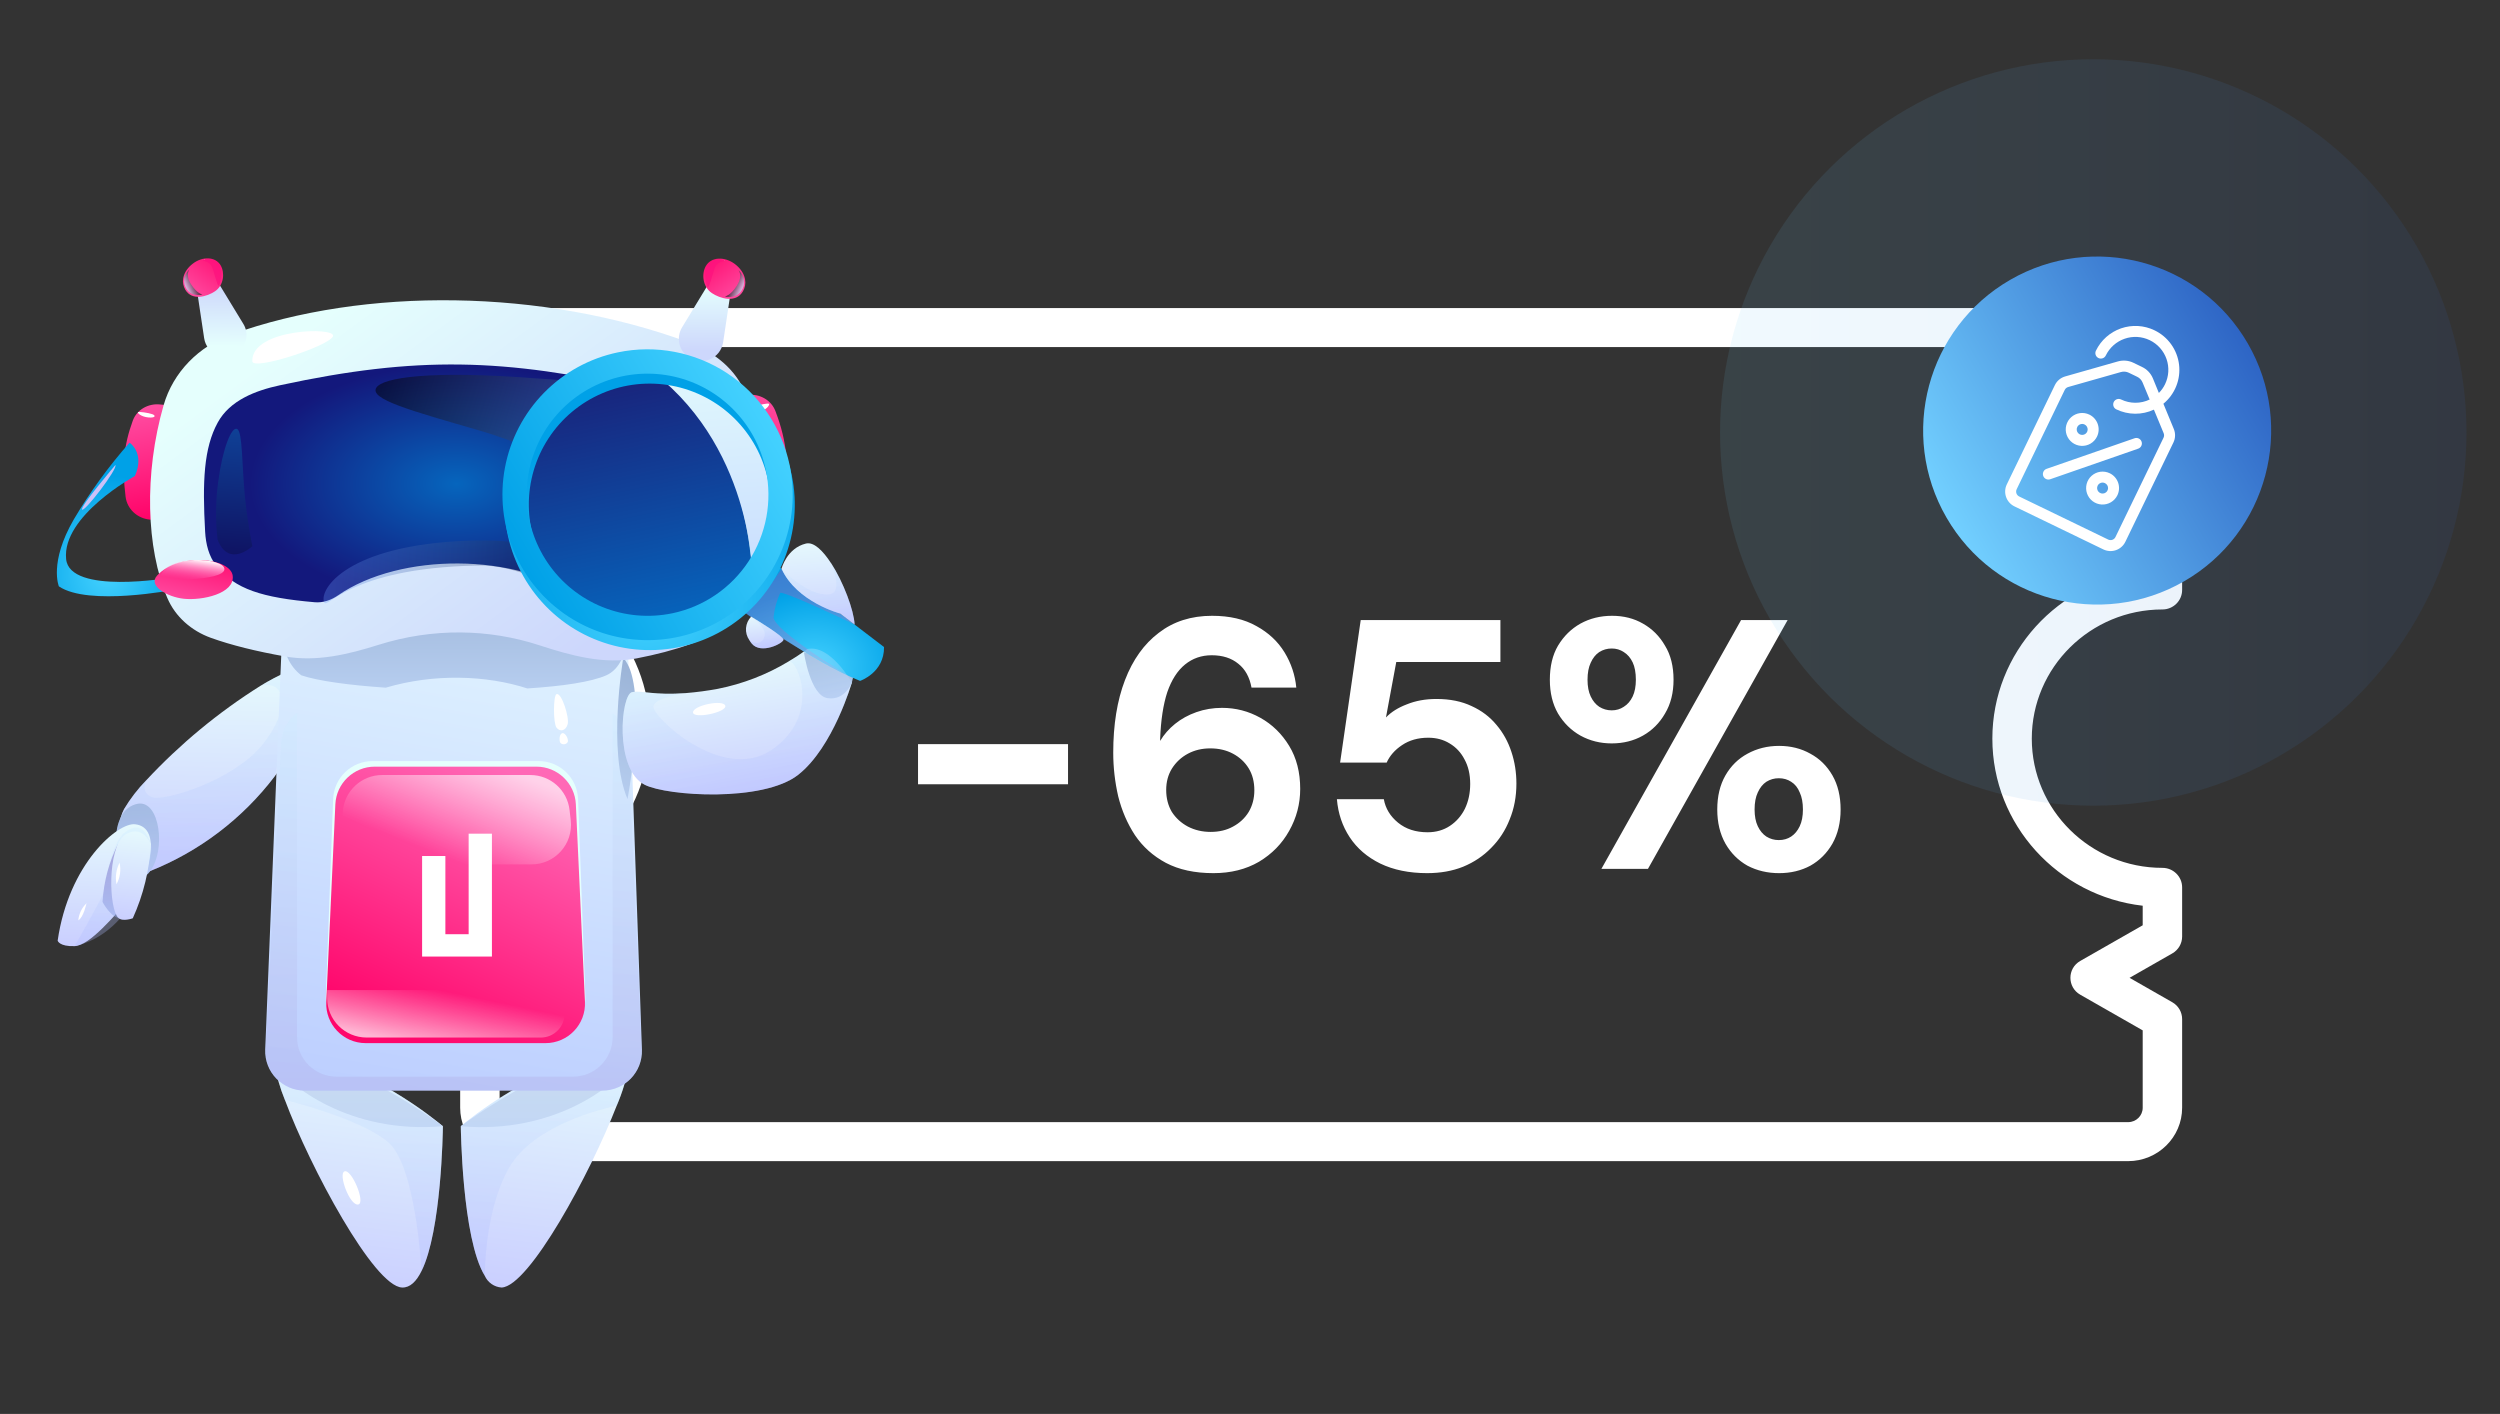 <svg width="633" height="358" viewBox="0 0 633 358" fill="none" xmlns="http://www.w3.org/2000/svg">
<rect x="0" y="0" width="633" height="358" fill="#333333" stroke="none"/>
<mask id="mask0_3546_19261" style="mask-type:alpha" maskUnits="userSpaceOnUse" x="0" y="0" width="633" height="358">
<rect width="633" height="358" fill="#D9D9D9"/>
</mask>
<g mask="url(#mask0_3546_19261)">
<path d="M538.845 78H130.186C122.646 78 116.516 84.066 116.516 91.52V113.964C116.516 115.729 117.465 117.359 119.012 118.239L129.835 124.418L119.012 130.596C117.465 131.477 116.516 133.107 116.516 134.871V147.324C116.516 150.05 118.752 152.262 121.508 152.262C139.748 152.262 154.589 166.936 154.589 184.973C154.589 203.013 139.748 217.687 121.508 217.687C118.752 217.687 116.516 219.899 116.516 222.625V237.132C116.516 238.897 117.465 240.526 119.012 241.407L129.835 247.585L119.012 253.764C117.465 254.645 116.516 256.274 116.516 258.039V280.483C116.516 287.937 122.646 294 130.186 294H538.845C546.386 294 552.516 287.937 552.516 280.483V258.039C552.516 256.274 551.567 254.645 550.019 253.764L539.203 247.585L550.019 241.407C551.567 240.526 552.516 238.897 552.516 237.132V224.679C552.516 221.953 550.279 219.741 547.523 219.741C529.283 219.741 514.449 205.067 514.449 187.027C514.449 168.99 529.283 154.316 547.523 154.316C550.279 154.316 552.516 152.104 552.516 149.379V134.871C552.516 133.107 551.567 131.477 550.019 130.596L539.203 124.418L550.019 118.239C551.567 117.359 552.516 115.729 552.516 113.964V91.52C552.516 84.066 546.386 78 538.845 78ZM542.531 111.113L526.722 120.142C523.399 122.034 523.396 126.8 526.722 128.693L542.531 137.723V144.724C521.131 147.18 504.464 165.213 504.464 187.027C504.464 208.841 521.131 226.878 542.531 229.33V234.281L526.722 243.31C523.399 245.202 523.396 249.967 526.722 251.861C527.388 252.241 543.564 261.48 542.531 260.89V280.483C542.531 282.492 540.88 284.125 538.845 284.125H130.186C128.151 284.125 126.5 282.492 126.5 280.483V260.89L142.316 251.861C145.638 249.969 145.642 245.204 142.316 243.31L126.5 234.281V227.279C147.906 224.823 164.574 206.787 164.574 184.973C164.574 163.159 147.906 145.126 126.5 142.67V137.723L142.316 128.693C145.638 126.802 145.642 122.036 142.316 120.142L126.5 111.113V91.52C126.5 89.511 128.151 87.875 130.186 87.875H538.845C540.88 87.875 542.531 89.511 542.531 91.52V111.113Z" fill="white"/>
<path d="M73.473 182.023C73.374 185.61 72.951 189.181 72.21 192.691C71.378 194.061 70.471 195.382 69.491 196.649C61.355 207.316 50.485 215.572 38.037 220.541C37.639 220.717 37.238 220.863 36.828 221.019C34.138 222.017 28.495 214.119 30.599 206.899C30.796 206.194 31.069 205.511 31.411 204.864C32.988 202.232 34.864 199.792 37.001 197.592C45.573 188.386 55.305 180.337 65.951 173.649L65.962 173.648C68.181 172.29 70.484 171.076 72.858 170.012C73.412 173.99 73.617 178.009 73.473 182.023Z" fill="url(#paint0_linear_3546_19261)"/>
<path d="M38.038 220.541C37.768 220.914 37.457 221.256 37.11 221.559C33.24 224.903 27.113 223.571 29.509 210.623C29.656 209.328 30.025 208.068 30.599 206.899C30.989 206.021 31.588 205.252 32.343 204.66C33.097 204.068 33.986 203.67 34.93 203.501C40.494 202.591 42.041 215.243 38.038 220.541Z" fill="url(#paint1_linear_3546_19261)"/>
<path style="mix-blend-mode:multiply" opacity="0.3" d="M73.473 182.022L69.491 196.648C61.354 207.314 50.484 215.571 38.037 220.539C37.767 220.913 37.456 221.254 37.109 221.557C33.239 224.901 27.112 223.569 29.508 210.622C29.655 209.327 30.024 208.067 30.598 206.897C30.796 206.192 31.069 205.51 31.411 204.863C32.988 202.231 34.864 199.791 37 197.591C36.818 197.984 35.571 201.001 38.745 201.892C42.145 202.84 59.328 197.403 66.42 188.596C73.502 179.801 72.705 172.124 65.962 173.647C68.181 172.289 70.484 171.074 72.858 170.01C73.411 173.989 73.617 178.008 73.473 182.022Z" fill="url(#paint2_linear_3546_19261)"/>
<path d="M34.197 208.703C29.817 208.23 17.392 218.698 14.599 238.181C14.599 238.181 14.999 239.7 18.9 239.559C22.8 239.418 28.95 231.796 33.167 227.269C37.384 222.742 41.497 209.492 34.197 208.703Z" fill="url(#paint3_linear_3546_19261)"/>
<path style="mix-blend-mode:multiply" opacity="0.3" d="M18.902 239.56C18.902 239.56 24.964 228.915 26.144 226.296C26.144 226.296 27.816 213.505 31.689 210.697C35.474 207.953 37.109 210.601 38.189 213.677C39.269 216.753 34.034 236.214 18.902 239.56Z" fill="url(#paint4_linear_3546_19261)"/>
<path style="mix-blend-mode:multiply" opacity="0.5" d="M25.96 228.367C25.96 228.367 27.859 231.984 29.97 232.424C29.97 232.424 27.345 220.313 29.929 213.613C27.616 218.208 26.265 223.229 25.96 228.367Z" fill="url(#paint5_linear_3546_19261)"/>
<path d="M31.5 211.485C31.5 211.485 35.485 208.24 38.186 213.675C37.867 220.187 36.317 226.579 33.62 232.511C33.62 232.511 31.059 233.447 29.971 232.424C27.552 230.151 27.121 215.038 31.5 211.485Z" fill="url(#paint6_linear_3546_19261)"/>
<path d="M30.278 218.429C29.413 220.111 29.139 222.036 29.5 223.894C30.409 222.226 30.686 220.285 30.278 218.429Z" fill="white"/>
<path d="M19.82 233.023C19.98 231.379 20.719 229.847 21.904 228.701C21.904 228.701 21.165 232.292 19.82 233.023Z" fill="white"/>
<path d="M159.312 269.329C158.682 272.989 157.619 276.561 156.144 279.969C149.432 297.238 133.957 325.706 127.015 326.002C126.095 325.945 125.21 325.635 124.454 325.107C123.699 324.579 123.103 323.853 122.731 323.009C116.955 313.602 116.676 285.166 116.676 285.166C116.676 285.166 116.725 285.133 116.823 285.051C118.596 283.555 135.811 269.362 153.551 267.273C153.699 267.257 153.863 267.24 154.044 267.207C155.526 267.043 157.017 266.978 158.507 267.01C159.213 267.026 159.459 267.865 159.312 269.329Z" fill="url(#paint7_linear_3546_19261)"/>
<path d="M159.312 269.327C156.029 274.672 140.308 287.236 116.676 285.164C116.676 285.164 116.725 285.131 116.823 285.049C118.744 283.618 137.912 269.606 153.551 267.271C153.699 267.255 153.863 267.238 154.044 267.205C155.799 266.953 157.576 266.887 159.344 267.008C160.198 267.074 160.165 267.962 159.312 269.327Z" fill="url(#paint8_linear_3546_19261)"/>
<path style="mix-blend-mode:multiply" opacity="0.3" d="M159.312 269.327C158.682 272.987 157.619 276.559 156.144 279.967C152.813 280.675 135.187 284.77 128.951 295.591C123.733 304.62 122.846 317.283 122.731 323.007C116.955 313.599 116.676 285.164 116.676 285.164C116.676 285.164 116.725 285.131 116.823 285.049C118.596 283.553 135.811 269.36 153.551 267.271C153.699 267.255 153.863 267.238 154.044 267.205C155.799 266.953 157.576 266.887 159.344 267.008C160.198 267.074 160.165 267.962 159.312 269.327Z" fill="url(#paint9_linear_3546_19261)"/>
<path d="M112.142 285.165V285.214C112.126 286.513 111.765 311.659 106.743 321.806C105.447 324.454 103.822 326.082 101.803 326C94.681 325.704 78.516 295.591 72.132 278.504C70.92 275.559 70.045 272.486 69.523 269.343C69.375 267.863 69.605 267.025 70.327 267.008C71.812 266.975 73.298 267.041 74.775 267.206C74.972 267.238 75.168 267.255 75.365 267.288C93.073 269.426 110.239 283.553 111.995 285.049C112.093 285.132 112.142 285.165 112.142 285.165Z" fill="url(#paint10_linear_3546_19261)"/>
<path d="M112.142 285.164C88.559 287.22 72.871 274.721 69.523 269.343C68.653 267.978 68.62 267.073 69.474 267.008C71.242 266.887 73.019 266.953 74.774 267.205C74.971 267.238 75.168 267.254 75.365 267.287C90.988 269.655 110.074 283.635 111.994 285.049C112.093 285.131 112.142 285.164 112.142 285.164Z" fill="url(#paint11_linear_3546_19261)"/>
<path style="mix-blend-mode:multiply" opacity="0.3" d="M112.142 285.164V285.213C112.126 286.513 111.765 311.659 106.743 321.806C106.743 321.806 105.348 295.229 98.291 289.21C91.251 283.174 72.132 278.503 72.132 278.503C70.92 275.558 70.045 272.485 69.523 269.343C68.653 267.978 68.62 267.073 69.474 267.008C71.242 266.887 73.019 266.953 74.774 267.205C74.971 267.238 75.168 267.254 75.365 267.287C93.073 269.425 110.238 283.552 111.994 285.049C112.093 285.131 112.142 285.164 112.142 285.164Z" fill="url(#paint12_linear_3546_19261)"/>
<path d="M87.189 296.604C85.646 297.323 88.5 305.157 90.629 304.993C92.758 304.829 88.991 295.765 87.189 296.604Z" fill="white"/>
<path d="M71.286 164.107C71.504 158.747 75.913 154.514 81.278 154.514H148.996C154.384 154.514 158.803 158.781 158.99 164.165L162.535 265.792C162.733 271.448 158.201 276.14 152.542 276.14H77.142C71.459 276.14 66.919 271.411 67.15 265.734L71.286 164.107Z" fill="url(#paint13_linear_3546_19261)"/>
<g opacity="0.3">
<path fill-rule="evenodd" clip-rule="evenodd" d="M75.211 180.537C72.898 182.261 71.351 184.963 71.195 188.053L67.259 265.637C66.969 271.351 71.525 276.143 77.246 276.143H152.452C158.145 276.143 162.69 271.397 162.442 265.709L159.069 188.125C158.935 185.037 157.411 182.327 155.116 180.587V262.602C155.116 268.125 150.639 272.602 145.116 272.602H85.211C79.688 272.602 75.211 268.125 75.211 262.602V180.537Z" fill="url(#paint14_linear_3546_19261)" style="mix-blend-mode:multiply"/>
</g>
<path d="M84.351 202.333C84.549 196.957 88.965 192.701 94.344 192.701H136.376C141.755 192.701 146.171 196.957 146.369 202.333L148.213 252.339C148.422 258.002 143.887 262.707 138.22 262.707H92.501C86.833 262.707 82.299 258.002 82.507 252.339L84.351 202.333Z" fill="#E5FFFD"/>
<path d="M84.912 203.655C85.158 198.317 89.558 194.115 94.901 194.115H135.819C141.163 194.115 145.562 198.317 145.808 203.655L148.113 253.661C148.376 259.358 143.827 264.121 138.124 264.121H92.597C86.893 264.121 82.344 259.358 82.607 253.661L84.912 203.655Z" fill="url(#paint15_linear_3546_19261)"/>
<g style="mix-blend-mode:screen" opacity="0.7">
<path d="M86.804 205.392C87.243 200.215 91.573 196.236 96.769 196.236H134.277C139.365 196.236 143.642 200.057 144.214 205.113L144.511 207.741C145.181 213.671 140.542 218.865 134.574 218.865H96.546C90.69 218.865 86.087 213.855 86.582 208.02L86.804 205.392Z" fill="url(#paint16_linear_3546_19261)"/>
</g>
<g style="mix-blend-mode:screen" opacity="0.7">
<path d="M142.941 256.696C142.941 260.016 140.25 262.707 136.931 262.707L92.835 262.707C87.312 262.707 82.835 258.23 82.835 252.707L82.835 250.686L136.931 250.686C140.25 250.686 142.941 253.377 142.941 256.696Z" fill="url(#paint17_linear_3546_19261)"/>
</g>
<path d="M140.923 175.75C140.07 176.04 140.029 183.117 140.923 184.257C141.817 185.397 143.252 185.047 143.731 183.38C144.209 181.714 142.215 175.311 140.923 175.75Z" fill="white"/>
<path d="M142.377 185.639C141.616 185.806 141.528 187.494 141.879 188.084C142.002 188.22 142.161 188.324 142.339 188.387C142.518 188.45 142.711 188.47 142.901 188.445C143.09 188.419 143.269 188.35 143.421 188.242C143.573 188.135 143.693 187.993 143.769 187.831C143.984 187.115 143.144 185.47 142.377 185.639Z" fill="white"/>
<path d="M76.282 149.096C97.078 143.085 129.56 143.084 153.526 149.323C160.656 154.994 160.062 168.074 153.526 170.986C149.736 172.674 142.346 173.755 133.522 174.315C123.153 170.946 109.817 170.515 97.672 174.123C88.37 173.486 80.445 172.409 76.282 170.986C70.34 166.449 69.944 156.581 76.282 149.096Z" fill="url(#paint18_linear_3546_19261)"/>
<path d="M159.655 169.908C159.25 168.684 158.631 167.541 157.826 166.535C157.826 166.535 153.706 190.061 158.886 202.332C158.886 202.332 163.101 180.28 159.655 169.908Z" fill="url(#paint19_linear_3546_19261)"/>
<path d="M178.909 108.095C178.518 104.249 181.319 100.814 185.165 100.423L189.415 99.991C192.387 99.689 195.268 101.293 196.335 104.082C199.345 111.947 199.892 118.406 198.625 128.006C198.214 131.119 195.654 133.474 192.53 133.792L188.597 134.191C184.751 134.582 181.316 131.781 180.925 127.935L178.909 108.095Z" fill="url(#paint20_linear_3546_19261)"/>
<path d="M191.034 103.043C190.137 103.529 190.208 104.498 192.066 104.255C193.924 104.012 194.935 102.554 194.733 102.27C194.531 101.987 192.041 102.498 191.034 103.043Z" fill="white"/>
<path d="M48.794 110.284C49.185 106.438 46.384 103.003 42.538 102.613L40.515 102.407C37.544 102.105 34.652 103.703 33.623 106.508C31.314 112.806 30.858 118.144 31.797 125.768C32.181 128.884 34.749 131.241 37.873 131.559L39.578 131.732C43.425 132.123 46.859 129.322 47.25 125.476L48.794 110.284Z" fill="url(#paint21_linear_3546_19261)"/>
<path d="M38.594 104.882C39.483 105.209 39.412 105.86 37.572 105.697C35.732 105.534 34.731 104.554 34.931 104.363C35.131 104.172 37.597 104.516 38.594 104.882Z" fill="white"/>
<path d="M41.423 102.614C43.843 94.185 50.384 87.645 58.637 84.681C92.345 72.574 137.506 73.103 174.267 86.659C180.811 89.073 186.547 93.59 188.957 100.135C196.273 120.007 194.009 150.529 184.109 158.229C179.281 161.984 171.181 164.776 161.212 166.701C152.943 168.298 144.572 166 136.566 163.383C123.846 159.224 109.643 158.915 95.772 163.295C88.117 165.712 80.119 167.62 72.215 166.221C64.953 164.935 58.514 163.348 53.376 161.492C48.481 159.724 44.394 156.175 42.356 151.387C36.995 138.791 36.454 119.929 41.423 102.614Z" fill="url(#paint22_linear_3546_19261)"/>
<path d="M63.883 91.464C63.955 93.952 83.203 87.663 84.305 85.17C85.406 82.677 63.642 83.149 63.883 91.464Z" fill="white"/>
<path d="M54.768 143.251C59.492 149.211 66.436 151.335 79.697 152.489C81.805 152.673 83.863 151.935 85.604 150.733C101.392 139.827 130.754 139.987 146.736 151.212C148.065 152.145 149.674 152.65 151.286 152.458C165.845 150.724 173.407 148.639 177.436 142.633C178.818 140.573 179.219 138.045 179.315 135.567C179.942 119.335 179.664 109.161 172.038 102.695C169.281 100.356 165.706 99.279 162.178 98.484C127.772 90.737 105.602 90.06 70.889 97.548C64.645 98.895 58.184 101.39 55.123 106.997C51.605 113.439 51.227 121.868 51.938 134.624C52.111 137.712 52.847 140.828 54.768 143.251Z" fill="url(#paint23_radial_3546_19261)"/>
<path style="mix-blend-mode:screen" opacity="0.5" d="M95.303 98.142C93.373 101.06 104.104 103.991 121.187 108.942C141.715 114.891 163.25 128.353 177.392 128.353C177.039 115.271 181.282 98.3 136.025 95.825C108.801 93.703 96.979 95.608 95.303 98.142Z" fill="url(#paint24_linear_3546_19261)"/>
<path style="mix-blend-mode:screen" opacity="0.3" d="M151.955 154.132C153.714 145.352 143.892 135.973 118.506 136.903C87.816 138.027 80.736 149.223 82.073 152.493C82.877 154.457 88.252 143.911 120.469 143.203C134.965 142.496 151.666 155.578 151.955 154.132Z" fill="url(#paint25_linear_3546_19261)"/>
<path style="mix-blend-mode:screen" opacity="0.2" d="M55.096 136.675C54.525 131.744 54.583 126.761 55.267 121.845C56.389 113.344 58.693 107.854 60.064 108.625C61.435 109.396 61.223 117.719 62.032 125.923C62.662 132.305 63.9 138.297 63.9 138.297C63.9 138.297 57.979 143.913 55.096 136.675Z" fill="url(#paint26_linear_3546_19261)"/>
<path d="M172.707 82.87L179.015 72.501C180.024 70.843 182.267 70.461 183.768 71.691C184.638 72.404 185.069 73.522 184.902 74.635L183.102 86.638C182.487 90.74 177.804 92.797 174.367 90.475C171.873 88.79 171.142 85.442 172.707 82.87Z" fill="url(#paint27_linear_3546_19261)"/>
<path d="M186.087 66.866C187.392 67.86 188.26 69.113 188.58 70.413L188.581 70.423L188.656 70.78L188.655 70.782C188.748 71.267 188.746 71.784 188.652 72.299C188.557 72.815 188.37 73.318 188.104 73.776C186.311 76.858 182.252 75.566 180.235 74.206C177.906 72.633 177.567 69.331 178.727 67.343C180.109 64.979 183.534 64.918 186.087 66.866Z" fill="url(#paint28_linear_3546_19261)"/>
<path style="mix-blend-mode:screen" opacity="0.72" d="M183.555 75.059C183.555 75.059 186.078 75.775 187.539 73.894C188.999 72.014 188.514 69.734 186.978 68.399C186.978 68.399 188.213 69.747 186.586 72.319C184.958 74.891 183.555 75.059 183.555 75.059Z" fill="url(#paint29_linear_3546_19261)"/>
<path style="mix-blend-mode:screen" opacity="0.72" d="M179.253 72.668C179.705 72.841 180.53 68.557 181.219 67.386C181.907 66.214 183.389 66.248 183.447 66.039C183.506 65.829 180.358 65.05 179.113 67.243C177.868 69.435 178.938 72.548 179.253 72.668Z" fill="url(#paint30_linear_3546_19261)"/>
<path d="M61.631 82.039L55.6 72.126C54.635 70.541 52.492 70.176 51.057 71.352C50.225 72.034 49.813 73.102 49.972 74.166L51.693 85.641C52.281 89.562 56.758 91.528 60.043 89.309C62.428 87.698 63.127 84.498 61.631 82.039Z" fill="url(#paint31_linear_3546_19261)"/>
<path d="M48.84 66.74C47.593 67.69 46.764 68.888 46.457 70.13L46.456 70.14L46.384 70.481L46.385 70.484C46.297 70.947 46.298 71.441 46.389 71.934C46.48 72.427 46.658 72.908 46.912 73.346C48.627 76.292 52.506 75.056 54.435 73.757C56.661 72.253 56.985 69.096 55.876 67.196C54.556 64.936 51.281 64.878 48.84 66.74Z" fill="url(#paint32_linear_3546_19261)"/>
<path style="mix-blend-mode:screen" opacity="0.72" d="M51.26 74.57C51.26 74.57 48.847 75.255 47.451 73.457C46.055 71.66 46.519 69.48 47.987 68.204C47.987 68.204 46.806 69.493 48.362 71.951C49.918 74.41 51.26 74.57 51.26 74.57Z" fill="url(#paint33_linear_3546_19261)"/>
<path style="mix-blend-mode:screen" opacity="0.72" d="M55.374 72.287C54.942 72.452 54.153 68.357 53.495 67.237C52.837 66.117 51.42 66.149 51.364 65.949C51.308 65.749 54.318 65.004 55.508 67.1C56.699 69.196 55.675 72.172 55.374 72.287Z" fill="url(#paint34_linear_3546_19261)"/>
<path d="M32.798 112.086C32.798 112.086 36.756 114.631 34.161 120.525C34.161 120.525 15.67 130.586 16.74 141.55C17.633 150.699 43.181 146.269 43.181 146.269L44.098 149.323C44.098 149.323 22.395 153.565 14.906 148.467C14.906 148.467 12.359 142.424 18.676 131.532C22.757 124.618 27.486 118.107 32.798 112.086Z" fill="url(#paint35_radial_3546_19261)"/>
<path d="M39.757 145.751C37.388 148.341 42.416 151.174 46.549 151.609C51.187 152.096 59.425 150.323 58.926 145.81C58.428 141.296 45.311 139.681 39.757 145.751Z" fill="url(#paint36_linear_3546_19261)"/>
<path d="M40.563 146.24C40.427 147.029 56.444 147.218 56.82 144.197C57.196 141.176 41.617 140.139 40.563 146.24Z" fill="url(#paint37_linear_3546_19261)"/>
<g style="mix-blend-mode:overlay">
<path d="M29.222 117.744C29.222 117.744 20.219 128.291 20.79 129.023C21.36 129.756 29.789 118.809 29.222 117.744Z" fill="#CBC1F7"/>
</g>
<path d="M215.688 172.833C215.688 172.833 210.983 189.206 202.097 196.188C193.222 203.167 168.94 201.58 163.251 198.71C155.491 194.797 157.209 175.848 160.018 175.261C162.56 174.73 165.458 176.148 173.747 175.485L173.772 175.48C176.447 175.258 179.109 174.902 181.748 174.412C188.078 173.159 194.142 170.813 199.669 167.478C201.307 166.524 202.89 165.476 204.408 164.339C210.262 163.078 215.688 172.833 215.688 172.833Z" fill="url(#paint38_linear_3546_19261)"/>
<path d="M203.555 165.164C203.555 165.164 205.104 176.16 209.578 176.781C214.052 177.402 215.687 172.834 215.687 172.834L216.84 167.993L203.555 165.164Z" fill="url(#paint39_linear_3546_19261)"/>
<path d="M187.999 154.678C187.999 154.678 206.25 167.898 217.772 172.401C217.772 172.401 223.914 170.334 223.839 163.833L196.943 143.287L187.999 154.678Z" fill="url(#paint40_radial_3546_19261)"/>
<path style="mix-blend-mode:multiply" opacity="0.5" d="M216.389 158.137C216.389 158.137 200.296 150.376 197.585 150.06C196.676 152.006 196.095 154.089 195.866 156.226C195.614 159.407 214.515 170.987 214.515 170.987C214.515 170.987 197.336 162.115 188.914 155.33C192.197 151.803 195.2 148.023 197.894 144.026L216.389 158.137Z" fill="url(#paint41_linear_3546_19261)"/>
<path d="M198.379 161.954C198.365 162.86 192.66 165.806 190.336 162.946C190.111 162.67 189.905 162.377 189.722 162.07C189.098 161.179 188.805 160.099 188.891 159.015C188.978 157.931 189.439 156.912 190.196 156.133L190.225 156.152L190.328 156.219C191.357 156.831 198.382 161.114 198.379 161.954Z" fill="url(#paint42_linear_3546_19261)"/>
<path d="M216.387 158.138L212.719 155.342C212.719 155.342 201.75 152.469 197.893 144.027C197.885 144.022 197.878 144.014 197.876 144.005C197.876 144.005 199.199 138.794 204.082 137.622C206.027 137.152 208.33 139.367 210.408 142.571L210.42 142.569C213.568 147.432 216.224 154.56 216.387 158.138Z" fill="url(#paint43_linear_3546_19261)"/>
<path style="mix-blend-mode:multiply" opacity="0.3" d="M215.688 172.833C215.688 172.833 210.983 189.206 202.097 196.188C193.222 203.167 168.94 201.58 163.251 198.71C155.491 194.797 157.209 175.848 160.018 175.261C162.56 174.73 165.458 176.148 173.747 175.485C173.241 175.553 166.258 176.515 165.449 178.719C164.607 181.006 182.738 198.424 195.349 189.888C207.972 181.351 202.051 167.031 199.693 167.473L199.669 167.478C201.307 166.524 202.89 165.476 204.408 164.339C210.262 163.078 215.688 172.833 215.688 172.833Z" fill="url(#paint44_linear_3546_19261)"/>
<path style="mix-blend-mode:multiply" opacity="0.3" d="M198.383 161.955C198.369 162.861 192.663 165.807 190.34 162.947C190.114 162.67 189.909 162.377 189.725 162.071C191.4 163.464 193.394 162.742 193.63 160.772C193.854 158.868 190.974 156.684 190.331 156.22C191.36 156.832 198.385 161.115 198.383 161.955Z" fill="url(#paint45_linear_3546_19261)"/>
<path style="mix-blend-mode:multiply" opacity="0.3" d="M216.389 158.134L212.721 155.339C212.721 155.339 201.751 152.465 197.895 144.023C198.237 144.448 204.573 150.897 209.826 150.518C213.696 150.239 210.636 143.042 210.41 142.568L210.422 142.565C213.57 147.428 216.226 154.556 216.389 158.134Z" fill="url(#paint46_linear_3546_19261)"/>
<path d="M175.475 180.384C175.544 182.137 184.147 180.341 183.639 178.679C183.132 177.018 175.407 178.631 175.475 180.384Z" fill="white"/>
<path style="mix-blend-mode:screen" opacity="0.5" d="M170.226 155.285C186.748 151.835 197.438 136.092 194.103 120.123C190.769 104.153 174.672 94.003 158.151 97.453C141.63 100.903 130.939 116.645 134.274 132.615C137.609 148.585 153.705 158.734 170.226 155.285Z" fill="url(#paint47_radial_3546_19261)"/>
<path style="mix-blend-mode:screen" opacity="0.5" d="M136.18 124.778C137.552 130.055 146.587 130.164 161.654 118.356C173.617 108.981 188.053 113.82 188.726 111.53C189.4 109.241 171.875 95.157 157.106 100.238C142.338 105.318 134.957 120.072 136.18 124.778Z" fill="url(#paint48_linear_3546_19261)"/>
<path d="M134.039 139.994C124.288 124.119 135.905 98.721 160.256 90.719C160.256 90.719 187.088 101.03 190.408 144.283C190.408 144.283 159.3 181.116 134.039 139.994Z" fill="url(#paint49_linear_3546_19261)"/>
<path d="M160.254 90.721C160.254 90.721 168.696 89.034 180.329 95.231C191.962 101.429 201.705 124.69 190.406 144.285C190.406 144.285 189.941 109.066 160.254 90.721Z" fill="url(#paint50_linear_3546_19261)"/>
<path d="M156.967 91.741C149.853 93.227 143.339 96.793 138.251 101.989C133.163 107.185 129.728 113.778 128.381 120.933C127.033 128.088 127.835 135.485 130.683 142.188C133.531 148.89 138.298 154.598 144.381 158.589C150.464 162.58 157.59 164.675 164.858 164.609C172.126 164.543 179.21 162.319 185.213 158.218C191.216 154.117 195.869 148.324 198.584 141.571C201.299 134.817 201.953 127.407 200.465 120.278C198.468 110.717 192.764 102.34 184.607 96.988C176.449 91.637 166.507 89.749 156.967 91.741ZM170.761 157.804C164.837 159.041 158.679 158.49 153.065 156.22C147.451 153.95 142.633 150.064 139.221 145.053C135.809 140.042 133.955 134.13 133.895 128.067C133.835 122.003 135.571 116.059 138.883 110.987C142.196 105.915 146.936 101.942 152.504 99.57C158.072 97.199 164.218 96.536 170.165 97.665C176.113 98.794 181.594 101.664 185.916 105.913C190.237 110.162 193.206 115.598 194.445 121.535C196.107 129.495 194.546 137.789 190.104 144.591C185.663 151.392 178.705 156.145 170.761 157.804Z" fill="url(#paint51_radial_3546_19261)"/>
<path d="M156.44 89.22C149.325 90.705 142.812 94.271 137.724 99.468C132.635 104.664 129.201 111.256 127.853 118.411C126.506 125.567 127.307 132.963 130.155 139.666C133.003 146.369 137.77 152.077 143.853 156.068C149.937 160.059 157.063 162.153 164.331 162.087C171.599 162.021 178.683 159.797 184.686 155.697C190.689 151.596 195.342 145.802 198.057 139.049C200.771 132.296 201.426 124.886 199.937 117.756C197.941 108.196 192.237 99.819 184.079 94.467C175.922 89.115 165.98 87.228 156.44 89.22ZM170.234 155.282C164.31 156.519 158.152 155.968 152.537 153.698C146.923 151.429 142.106 147.543 138.693 142.531C135.281 137.52 133.428 131.609 133.368 125.545C133.308 119.482 135.044 113.538 138.356 108.465C141.668 103.393 146.408 99.42 151.976 97.049C157.545 94.678 163.691 94.014 169.638 95.144C175.585 96.272 181.066 99.143 185.388 103.392C189.71 107.64 192.678 113.077 193.918 119.013C194.741 122.955 194.781 127.02 194.036 130.976C193.291 134.932 191.776 138.701 189.577 142.069C187.378 145.437 184.537 148.337 181.219 150.604C177.9 152.872 174.167 154.461 170.234 155.283L170.234 155.282Z" fill="url(#paint52_linear_3546_19261)"/>
<path fill-rule="evenodd" clip-rule="evenodd" d="M118.662 236.543H112.77V216.743H106.877V236.543V242.2H112.77H118.662H124.555V236.543V211.086H118.662V236.543Z" fill="white"/>
<path d="M232.446 198.58V188.41H270.426V198.58H232.446ZM307.251 221.08C302.511 221.08 298.491 220.21 295.191 218.47C291.951 216.73 289.341 214.39 287.361 211.45C285.441 208.51 284.031 205.24 283.131 201.64C282.291 197.98 281.871 194.29 281.871 190.57C281.871 183.49 282.861 177.37 284.841 172.21C286.821 167.05 289.671 163.06 293.391 160.24C297.111 157.36 301.611 155.92 306.891 155.92C311.331 155.92 315.081 156.79 318.141 158.53C321.201 160.21 323.571 162.43 325.251 165.19C326.931 167.95 327.921 170.92 328.221 174.1H316.881C316.401 171.46 315.291 169.45 313.551 168.07C311.811 166.63 309.561 165.91 306.801 165.91C304.221 165.91 301.971 166.69 300.051 168.25C298.131 169.81 296.631 172.15 295.551 175.27C294.531 178.39 293.931 182.32 293.751 187.06C293.751 187.12 293.751 187.21 293.751 187.33C293.751 187.45 293.751 187.54 293.751 187.6C294.711 185.98 295.971 184.54 297.531 183.28C299.091 182.02 300.891 181.03 302.931 180.31C304.971 179.59 307.131 179.23 309.411 179.23C312.891 179.23 316.131 180.07 319.131 181.75C322.131 183.43 324.561 185.8 326.421 188.86C328.281 191.92 329.211 195.55 329.211 199.75C329.211 203.53 328.281 207.07 326.421 210.37C324.621 213.61 322.071 216.22 318.771 218.2C315.471 220.12 311.631 221.08 307.251 221.08ZM306.531 210.64C308.691 210.64 310.581 210.19 312.201 209.29C313.881 208.39 315.201 207.16 316.161 205.6C317.121 203.98 317.601 202.15 317.601 200.11C317.601 197.95 317.121 196.09 316.161 194.53C315.201 192.97 313.881 191.74 312.201 190.84C310.521 189.94 308.601 189.49 306.441 189.49C304.341 189.49 302.451 189.94 300.771 190.84C299.091 191.74 297.741 193 296.721 194.62C295.761 196.18 295.281 197.98 295.281 200.02C295.281 202.12 295.761 203.98 296.721 205.6C297.741 207.16 299.091 208.39 300.771 209.29C302.511 210.19 304.431 210.64 306.531 210.64ZM361.364 221.08C356.804 221.08 352.844 220.27 349.484 218.65C346.184 217.03 343.604 214.81 341.744 211.99C339.884 209.17 338.804 205.96 338.504 202.36H350.384C350.804 204.7 352.004 206.68 353.984 208.3C355.964 209.92 358.454 210.73 361.454 210.73C363.614 210.73 365.504 210.19 367.124 209.11C368.744 208.03 370.004 206.59 370.904 204.79C371.804 202.93 372.254 200.83 372.254 198.49C372.254 196.09 371.774 194.02 370.814 192.28C369.914 190.54 368.654 189.19 367.034 188.23C365.474 187.27 363.674 186.79 361.634 186.79C359.054 186.79 356.834 187.42 354.974 188.68C353.174 189.88 351.884 191.35 351.104 193.09H339.314L344.534 157H379.904V167.62H353.534L350.924 181.66C352.244 180.28 354.014 179.17 356.234 178.33C358.454 177.43 360.944 176.98 363.704 176.98C367.124 176.98 370.094 177.58 372.614 178.78C375.134 179.92 377.234 181.51 378.914 183.55C380.594 185.53 381.854 187.81 382.694 190.39C383.534 192.91 383.954 195.58 383.954 198.4C383.954 201.7 383.384 204.73 382.244 207.49C381.164 210.25 379.604 212.65 377.564 214.69C375.584 216.73 373.214 218.32 370.454 219.46C367.754 220.54 364.724 221.08 361.364 221.08ZM405.471 220L440.841 157H452.631L417.261 220H405.471ZM450.471 221.08C447.531 221.08 444.861 220.45 442.461 219.19C440.121 217.87 438.261 216.01 436.881 213.61C435.501 211.15 434.811 208.27 434.811 204.97C434.811 201.61 435.501 198.73 436.881 196.33C438.261 193.93 440.121 192.1 442.461 190.84C444.861 189.52 447.531 188.86 450.471 188.86C453.411 188.86 456.051 189.52 458.391 190.84C460.731 192.1 462.591 193.93 463.971 196.33C465.351 198.73 466.041 201.61 466.041 204.97C466.041 208.27 465.351 211.15 463.971 213.61C462.591 216.01 460.731 217.87 458.391 219.19C456.051 220.45 453.411 221.08 450.471 221.08ZM450.381 212.71C451.581 212.71 452.631 212.41 453.531 211.81C454.431 211.21 455.151 210.34 455.691 209.2C456.231 208.06 456.501 206.65 456.501 204.97C456.501 203.23 456.231 201.79 455.691 200.65C455.211 199.45 454.491 198.55 453.531 197.95C452.631 197.35 451.581 197.05 450.381 197.05C449.241 197.05 448.191 197.35 447.231 197.95C446.331 198.55 445.611 199.45 445.071 200.65C444.531 201.79 444.261 203.23 444.261 204.97C444.261 206.65 444.531 208.06 445.071 209.2C445.611 210.34 446.331 211.21 447.231 211.81C448.191 212.41 449.241 212.71 450.381 212.71ZM408.081 188.23C405.201 188.23 402.561 187.57 400.161 186.25C397.821 184.93 395.931 183.07 394.491 180.67C393.111 178.27 392.421 175.42 392.421 172.12C392.421 168.7 393.111 165.82 394.491 163.48C395.931 161.08 397.821 159.22 400.161 157.9C402.561 156.58 405.231 155.92 408.171 155.92C411.111 155.92 413.721 156.58 416.001 157.9C418.341 159.22 420.201 161.08 421.581 163.48C423.021 165.82 423.741 168.7 423.741 172.12C423.741 175.42 423.021 178.27 421.581 180.67C420.201 183.07 418.341 184.93 416.001 186.25C413.661 187.57 411.021 188.23 408.081 188.23ZM408.081 179.86C409.221 179.86 410.241 179.56 411.141 178.96C412.101 178.36 412.851 177.49 413.391 176.35C413.931 175.21 414.201 173.8 414.201 172.12C414.201 170.32 413.931 168.85 413.391 167.71C412.851 166.57 412.101 165.7 411.141 165.1C410.241 164.5 409.221 164.2 408.081 164.2C406.941 164.2 405.891 164.5 404.931 165.1C404.031 165.7 403.311 166.6 402.771 167.8C402.231 168.94 401.961 170.38 401.961 172.12C401.961 173.8 402.231 175.21 402.771 176.35C403.311 177.49 404.031 178.36 404.931 178.96C405.891 179.56 406.941 179.86 408.081 179.86Z" fill="white"/>
<circle opacity="0.1" cx="530.016" cy="109.5" r="94.5" transform="rotate(-90 530.016 109.5)" fill="url(#paint53_linear_3546_19261)"/>
<circle cx="531.001" cy="109.017" r="44.058" transform="rotate(-120 531.001 109.017)" fill="url(#paint54_linear_3546_19261)"/>
<g clip-path="url(#clip0_3546_19261)">
<path fill-rule="evenodd" clip-rule="evenodd" d="M546.624 99.496L545.104 95.781C544.574 94.517 543.596 93.494 542.357 92.907L540.231 91.878C539.003 91.271 537.594 91.138 536.274 91.507L522.899 95.314C522.334 95.476 521.81 95.755 521.361 96.133C520.912 96.512 520.547 96.981 520.292 97.51L508.124 122.649C507.642 123.645 507.575 124.79 507.939 125.834C508.302 126.879 509.065 127.736 510.06 128.218L532.573 139.115C533.568 139.597 534.713 139.663 535.758 139.3C536.802 138.937 537.659 138.174 538.141 137.179L550.309 112.04C550.566 111.511 550.708 110.935 550.726 110.347C550.744 109.76 550.638 109.176 550.415 108.633L547.772 102.228C549.211 101.042 550.329 99.513 551.022 97.781C551.715 96.05 551.962 94.172 551.738 92.32C551.515 90.468 550.83 88.703 549.745 87.185C548.661 85.668 547.212 84.448 545.532 83.638C542.878 82.353 539.823 82.176 537.038 83.144C534.254 84.112 531.968 86.147 530.683 88.8C530.523 89.132 530.5 89.514 530.621 89.862C530.742 90.21 530.997 90.496 531.328 90.656C531.66 90.817 532.042 90.839 532.39 90.718C532.738 90.597 533.024 90.343 533.185 90.011C534.148 88.021 535.862 86.495 537.951 85.769C540.039 85.043 542.331 85.176 544.321 86.139C546.311 87.103 547.837 88.817 548.564 90.906C549.29 92.994 549.156 95.286 548.193 97.276C547.799 98.099 547.269 98.85 546.624 99.496ZM544.284 101.142L542.501 96.852C542.242 96.221 541.76 95.707 541.147 95.409L539.02 94.38C538.4 94.073 537.688 94.009 537.023 94.2L523.673 97.989C523.483 98.041 523.306 98.134 523.154 98.26C523.003 98.386 522.88 98.543 522.794 98.721L510.625 123.86C510.545 124.024 510.497 124.203 510.486 124.385C510.474 124.568 510.499 124.751 510.558 124.924C510.619 125.096 510.713 125.255 510.835 125.391C510.958 125.527 511.105 125.638 511.271 125.716L533.783 136.613C533.947 136.694 534.126 136.741 534.308 136.753C534.491 136.765 534.674 136.74 534.847 136.681C535.019 136.62 535.178 136.526 535.314 136.403C535.45 136.281 535.561 136.133 535.639 135.968L547.808 110.829C547.894 110.651 547.941 110.457 547.946 110.26C547.95 110.063 547.913 109.867 547.837 109.685L545.367 103.72C543.874 104.414 542.245 104.768 540.599 104.755C538.952 104.743 537.328 104.365 535.846 103.649C535.514 103.489 535.26 103.203 535.139 102.855C535.018 102.507 535.04 102.125 535.2 101.793C535.361 101.461 535.647 101.207 535.995 101.086C536.343 100.965 536.725 100.987 537.056 101.148C538.187 101.695 539.426 101.98 540.682 101.981C541.938 101.982 543.178 101.699 544.309 101.154L544.284 101.142ZM534.189 119.829C533.447 119.469 532.615 119.338 531.798 119.452C530.982 119.566 530.217 119.919 529.601 120.467C528.986 121.015 528.546 121.734 528.339 122.531C528.131 123.329 528.165 124.171 528.436 124.95C528.706 125.728 529.202 126.409 529.86 126.906C530.517 127.404 531.308 127.694 532.131 127.742C532.954 127.79 533.773 127.593 534.484 127.175C535.195 126.758 535.766 126.139 536.125 125.397C536.607 124.402 536.673 123.256 536.31 122.212C535.947 121.168 535.184 120.31 534.189 119.829ZM540.47 110.967L518.197 118.71C517.847 118.832 517.56 119.087 517.399 119.42C517.238 119.753 517.216 120.137 517.337 120.486C517.459 120.836 517.714 121.123 518.047 121.284C518.38 121.445 518.764 121.468 519.113 121.346L541.386 113.602C541.736 113.481 542.023 113.225 542.184 112.892C542.345 112.559 542.368 112.176 542.246 111.826C542.125 111.477 541.869 111.19 541.536 111.029C541.203 110.867 540.82 110.845 540.47 110.967ZM532.978 122.33C533.226 122.45 533.432 122.64 533.571 122.877C533.71 123.114 533.776 123.387 533.76 123.661C533.744 123.936 533.647 124.199 533.482 124.419C533.316 124.638 533.089 124.803 532.829 124.893C532.57 124.983 532.289 124.995 532.023 124.926C531.757 124.856 531.518 124.71 531.335 124.505C531.152 124.299 531.035 124.044 530.997 123.772C530.959 123.5 531.002 123.223 531.122 122.975C531.283 122.644 531.569 122.389 531.917 122.268C532.265 122.147 532.647 122.169 532.978 122.33ZM529.027 104.98C528.284 104.621 527.453 104.489 526.636 104.603C525.819 104.717 525.055 105.07 524.439 105.618C523.823 106.166 523.384 106.885 523.176 107.683C522.969 108.481 523.002 109.322 523.273 110.101C523.544 110.88 524.039 111.561 524.697 112.058C525.355 112.555 526.145 112.846 526.968 112.893C527.791 112.941 528.61 112.744 529.321 112.327C530.032 111.909 530.603 111.29 530.963 110.548C531.444 109.553 531.511 108.407 531.148 107.363C530.785 106.319 530.022 105.461 529.027 104.98ZM527.816 107.481C528.063 107.601 528.269 107.791 528.409 108.028C528.548 108.265 528.614 108.538 528.598 108.813C528.582 109.087 528.485 109.35 528.319 109.57C528.153 109.789 527.926 109.954 527.667 110.044C527.407 110.135 527.127 110.146 526.861 110.077C526.595 110.007 526.355 109.861 526.172 109.656C525.99 109.45 525.872 109.196 525.834 108.923C525.796 108.651 525.84 108.374 525.96 108.126C526.12 107.795 526.406 107.54 526.754 107.419C527.102 107.298 527.484 107.321 527.816 107.481Z" fill="white"/>
</g>
</g>
<defs>
<linearGradient id="paint0_linear_3546_19261" x1="47.115" y1="220.864" x2="48.34" y2="169.502" gradientUnits="userSpaceOnUse">
<stop stop-color="#CACFFF"/>
<stop offset="1" stop-color="#E6FAFD"/>
</linearGradient>
<linearGradient id="paint1_linear_3546_19261" x1="35.264" y1="222.995" x2="33.86" y2="203.563" gradientUnits="userSpaceOnUse">
<stop stop-color="#B6CDEF"/>
<stop offset="1" stop-color="#9AB3D6"/>
</linearGradient>
<linearGradient id="paint2_linear_3546_19261" x1="53.044" y1="221.708" x2="49.43" y2="171.7" gradientUnits="userSpaceOnUse">
<stop stop-color="#AEB8FF"/>
<stop offset="1" stop-color="#CCEDFF"/>
</linearGradient>
<linearGradient id="paint3_linear_3546_19261" x1="23.689" y1="239.544" x2="24.774" y2="208.003" gradientUnits="userSpaceOnUse">
<stop stop-color="#CACFFF"/>
<stop offset="1" stop-color="#E6FAFD"/>
</linearGradient>
<linearGradient id="paint4_linear_3546_19261" x1="29.462" y1="238.796" x2="27.385" y2="210.055" gradientUnits="userSpaceOnUse">
<stop stop-color="#AEB8FF"/>
<stop offset="1" stop-color="#CCEDFF"/>
</linearGradient>
<linearGradient id="paint5_linear_3546_19261" x1="28.778" y1="232.51" x2="27.425" y2="213.794" gradientUnits="userSpaceOnUse">
<stop stop-color="#8DA4E5"/>
<stop offset="1" stop-color="#755CBB"/>
</linearGradient>
<linearGradient id="paint6_linear_3546_19261" x1="32.603" y1="233.08" x2="35.213" y2="209.976" gradientUnits="userSpaceOnUse">
<stop stop-color="#CACFFF"/>
<stop offset="1" stop-color="#E6FAFD"/>
</linearGradient>
<linearGradient id="paint7_linear_3546_19261" x1="131.804" y1="326.653" x2="139.611" y2="264.627" gradientUnits="userSpaceOnUse">
<stop stop-color="#CACFFF"/>
<stop offset="1" stop-color="#E6FAFD"/>
</linearGradient>
<linearGradient id="paint8_linear_3546_19261" x1="138.322" y1="285.393" x2="138.322" y2="266.946" gradientUnits="userSpaceOnUse">
<stop stop-color="#C3D5F0"/>
<stop offset="1" stop-color="#C7D7E9"/>
</linearGradient>
<linearGradient id="paint9_linear_3546_19261" x1="138.322" y1="323.007" x2="138.322" y2="266.945" gradientUnits="userSpaceOnUse">
<stop stop-color="#AEB8FF"/>
<stop offset="1" stop-color="#CCEDFF"/>
</linearGradient>
<linearGradient id="paint10_linear_3546_19261" x1="84.604" y1="326.654" x2="92.414" y2="264.626" gradientUnits="userSpaceOnUse">
<stop stop-color="#CACFFF"/>
<stop offset="1" stop-color="#E6FAFD"/>
</linearGradient>
<linearGradient id="paint11_linear_3546_19261" x1="90.497" y1="285.39" x2="90.497" y2="266.946" gradientUnits="userSpaceOnUse">
<stop stop-color="#C3D5F0"/>
<stop offset="1" stop-color="#C7D7E9"/>
</linearGradient>
<linearGradient id="paint12_linear_3546_19261" x1="90.497" y1="321.806" x2="90.497" y2="266.945" gradientUnits="userSpaceOnUse">
<stop stop-color="#AEB8FF"/>
<stop offset="1" stop-color="#CCEDFF"/>
</linearGradient>
<linearGradient id="paint13_linear_3546_19261" x1="110.99" y1="277.8" x2="132.82" y2="157.169" gradientUnits="userSpaceOnUse">
<stop stop-color="#BDCFFF"/>
<stop offset="1" stop-color="#E0F3FF"/>
</linearGradient>
<linearGradient id="paint14_linear_3546_19261" x1="114.849" y1="276.143" x2="114.849" y2="180.531" gradientUnits="userSpaceOnUse">
<stop stop-color="#ADA4E1"/>
<stop offset="1" stop-color="#CCEDFF"/>
</linearGradient>
<linearGradient id="paint15_linear_3546_19261" x1="111.096" y1="266.171" x2="141.989" y2="201.707" gradientUnits="userSpaceOnUse">
<stop stop-color="#FF066B"/>
<stop offset="1" stop-color="#FF68B6"/>
</linearGradient>
<linearGradient id="paint16_linear_3546_19261" x1="127.225" y1="194.351" x2="117.604" y2="218.978" gradientUnits="userSpaceOnUse">
<stop stop-color="white"/>
<stop offset="1" stop-color="white" stop-opacity="0"/>
</linearGradient>
<linearGradient id="paint17_linear_3546_19261" x1="101.379" y1="263.709" x2="104.379" y2="249.252" gradientUnits="userSpaceOnUse">
<stop stop-color="white"/>
<stop offset="1" stop-color="white" stop-opacity="0"/>
</linearGradient>
<linearGradient id="paint18_linear_3546_19261" x1="115.164" y1="174.315" x2="115.164" y2="144.615" gradientUnits="userSpaceOnUse">
<stop stop-color="#B6CDEF"/>
<stop offset="1" stop-color="#9AB3D6"/>
</linearGradient>
<linearGradient id="paint19_linear_3546_19261" x1="152.405" y1="199.827" x2="164.307" y2="169.041" gradientUnits="userSpaceOnUse">
<stop stop-color="#B6CDEF"/>
<stop offset="1" stop-color="#9AB3D6"/>
</linearGradient>
<linearGradient id="paint20_linear_3546_19261" x1="189.127" y1="134.603" x2="195.383" y2="101.882" gradientUnits="userSpaceOnUse">
<stop stop-color="#FF0066"/>
<stop offset="1" stop-color="#FF489D"/>
</linearGradient>
<linearGradient id="paint21_linear_3546_19261" x1="40.08" y1="132.184" x2="34.686" y2="103.968" gradientUnits="userSpaceOnUse">
<stop stop-color="#FF0066"/>
<stop offset="1" stop-color="#FF4CA1"/>
</linearGradient>
<linearGradient id="paint22_linear_3546_19261" x1="142.231" y1="168.656" x2="78.607" y2="82.258" gradientUnits="userSpaceOnUse">
<stop stop-color="#CDD7FC"/>
<stop offset="1" stop-color="#E5FFFD"/>
</linearGradient>
<radialGradient id="paint23_radial_3546_19261" cx="0" cy="0" r="1" gradientUnits="userSpaceOnUse" gradientTransform="translate(115.586 122.518) rotate(-90) scale(30.231 52.338)">
<stop stop-color="#0665BD"/>
<stop offset="1" stop-color="#13187C"/>
</radialGradient>
<linearGradient id="paint24_linear_3546_19261" x1="95.852" y1="96.173" x2="175.559" y2="120.918" gradientUnits="userSpaceOnUse">
<stop/>
<stop offset="1" stop-color="#6A9BFF"/>
</linearGradient>
<linearGradient id="paint25_linear_3546_19261" x1="152.273" y1="150.097" x2="82.181" y2="146.494" gradientUnits="userSpaceOnUse">
<stop/>
<stop offset="1" stop-color="#6A9BFF"/>
</linearGradient>
<linearGradient id="paint26_linear_3546_19261" x1="58.81" y1="140.342" x2="60.966" y2="108.628" gradientUnits="userSpaceOnUse">
<stop/>
<stop offset="1" stop-color="#00E3FF"/>
</linearGradient>
<linearGradient id="paint27_linear_3546_19261" x1="183.075" y1="72.138" x2="183.164" y2="88.723" gradientUnits="userSpaceOnUse">
<stop stop-color="#E5FFFD"/>
<stop offset="1" stop-color="#CDD7FC"/>
</linearGradient>
<linearGradient id="paint28_linear_3546_19261" x1="188.562" y1="73.619" x2="181.833" y2="64.689" gradientUnits="userSpaceOnUse">
<stop stop-color="#FF4A9F"/>
<stop offset="1" stop-color="#FF1375"/>
</linearGradient>
<linearGradient id="paint29_linear_3546_19261" x1="188.084" y1="72.99" x2="185.09" y2="71.644" gradientUnits="userSpaceOnUse">
<stop stop-color="#D4E2FF"/>
<stop offset="1"/>
</linearGradient>
<linearGradient id="paint30_linear_3546_19261" x1="178.676" y1="72.411" x2="181.863" y2="65.285" gradientUnits="userSpaceOnUse">
<stop offset="1" stop-color="#FE117E"/>
<stop offset="1" stop-color="#D4E2FF"/>
</linearGradient>
<linearGradient id="paint31_linear_3546_19261" x1="51.719" y1="71.779" x2="51.634" y2="87.634" gradientUnits="userSpaceOnUse">
<stop stop-color="#CDD7FC"/>
<stop offset="1" stop-color="#E5FFFD"/>
</linearGradient>
<linearGradient id="paint32_linear_3546_19261" x1="46.474" y1="73.196" x2="52.908" y2="64.659" gradientUnits="userSpaceOnUse">
<stop stop-color="#FF4BA0"/>
<stop offset="1" stop-color="#FF1678"/>
</linearGradient>
<linearGradient id="paint33_linear_3546_19261" x1="46.93" y1="72.593" x2="49.792" y2="71.306" gradientUnits="userSpaceOnUse">
<stop stop-color="#D4E2FF"/>
<stop offset="1"/>
</linearGradient>
<linearGradient id="paint34_linear_3546_19261" x1="55.925" y1="72.041" x2="52.879" y2="65.229" gradientUnits="userSpaceOnUse">
<stop offset="1" stop-color="#FE117E"/>
<stop offset="1" stop-color="#D4E2FF"/>
</linearGradient>
<radialGradient id="paint35_radial_3546_19261" cx="0" cy="0" r="1" gradientUnits="userSpaceOnUse" gradientTransform="translate(27.134 144.963) rotate(-175.708) scale(21.817 24.544)">
<stop stop-color="#45D2FF"/>
<stop offset="1" stop-color="#00A1E7"/>
</radialGradient>
<linearGradient id="paint36_linear_3546_19261" x1="47.778" y1="151.977" x2="50.203" y2="141.319" gradientUnits="userSpaceOnUse">
<stop stop-color="#FF479D"/>
<stop offset="1" stop-color="#FF1375"/>
</linearGradient>
<linearGradient id="paint37_linear_3546_19261" x1="47.651" y1="146.882" x2="48.413" y2="141.383" gradientUnits="userSpaceOnUse">
<stop stop-color="#FF71C6" stop-opacity="0"/>
<stop offset="1" stop-color="white"/>
</linearGradient>
<linearGradient id="paint38_linear_3546_19261" x1="182.414" y1="202.526" x2="177.009" y2="168.255" gradientUnits="userSpaceOnUse">
<stop stop-color="#CACFFF"/>
<stop offset="1" stop-color="#E6FAFD"/>
</linearGradient>
<linearGradient id="paint39_linear_3546_19261" x1="212.258" y1="176.565" x2="209.613" y2="163.899" gradientUnits="userSpaceOnUse">
<stop stop-color="#B6CDEF"/>
<stop offset="1" stop-color="#9AB3D6"/>
</linearGradient>
<radialGradient id="paint40_radial_3546_19261" cx="0" cy="0" r="1" gradientUnits="userSpaceOnUse" gradientTransform="translate(205.695 169.747) rotate(171.441) scale(24.368 20.697)">
<stop stop-color="#45D2FF"/>
<stop offset="1" stop-color="#00A1E7"/>
</radialGradient>
<linearGradient id="paint41_linear_3546_19261" x1="205.999" y1="172.766" x2="199.91" y2="143.605" gradientUnits="userSpaceOnUse">
<stop stop-color="#8DA4E5"/>
<stop offset="1" stop-color="#755CBB"/>
</linearGradient>
<linearGradient id="paint42_linear_3546_19261" x1="193.046" y1="164.438" x2="191.969" y2="155.334" gradientUnits="userSpaceOnUse">
<stop stop-color="#CACFFF"/>
<stop offset="1" stop-color="#E6FAFD"/>
</linearGradient>
<linearGradient id="paint43_linear_3546_19261" x1="206.864" y1="160.381" x2="205.123" y2="136.523" gradientUnits="userSpaceOnUse">
<stop stop-color="#CACFFF"/>
<stop offset="1" stop-color="#E6FAFD"/>
</linearGradient>
<linearGradient id="paint44_linear_3546_19261" x1="190.867" y1="200.394" x2="184.218" y2="168.552" gradientUnits="userSpaceOnUse">
<stop stop-color="#AEB8FF"/>
<stop offset="1" stop-color="#CCEDFF"/>
</linearGradient>
<linearGradient id="paint45_linear_3546_19261" x1="194.48" y1="164.043" x2="192.741" y2="155.716" gradientUnits="userSpaceOnUse">
<stop stop-color="#AEB8FF"/>
<stop offset="1" stop-color="#CCEDFF"/>
</linearGradient>
<linearGradient id="paint46_linear_3546_19261" x1="209.012" y1="159.675" x2="205.415" y2="142.452" gradientUnits="userSpaceOnUse">
<stop stop-color="#AEB8FF"/>
<stop offset="1" stop-color="#CCEDFF"/>
</linearGradient>
<radialGradient id="paint47_radial_3546_19261" cx="0" cy="0" r="1" gradientUnits="userSpaceOnUse" gradientTransform="translate(164.189 126.369) rotate(-11.794) scale(30.559 29.54)">
<stop/>
<stop offset="0.229" stop-color="#010303"/>
<stop offset="0.365" stop-color="#050B0B"/>
<stop offset="0.477" stop-color="#0B1919"/>
<stop offset="0.576" stop-color="#132D2D"/>
<stop offset="0.667" stop-color="#1F4848"/>
<stop offset="0.751" stop-color="#2C6868"/>
<stop offset="0.83" stop-color="#3D8E8E"/>
<stop offset="0.905" stop-color="#50BABA"/>
<stop offset="0.975" stop-color="#65EBEB"/>
<stop offset="1" stop-color="#6DFFFF"/>
</radialGradient>
<linearGradient id="paint48_linear_3546_19261" x1="134.622" y1="117.334" x2="187.689" y2="106.253" gradientUnits="userSpaceOnUse">
<stop stop-color="#6A9BFF"/>
<stop offset="1"/>
</linearGradient>
<linearGradient id="paint49_linear_3546_19261" x1="165.534" y1="159.219" x2="151.608" y2="92.525" gradientUnits="userSpaceOnUse">
<stop stop-color="#0665BD"/>
<stop offset="1" stop-color="#1A1F77"/>
</linearGradient>
<linearGradient id="paint50_linear_3546_19261" x1="180.909" y1="145.052" x2="176.409" y2="89.367" gradientUnits="userSpaceOnUse">
<stop stop-color="#CADEFE"/>
<stop offset="1" stop-color="#E2FAFD"/>
</linearGradient>
<radialGradient id="paint51_radial_3546_19261" cx="0" cy="0" r="1" gradientUnits="userSpaceOnUse" gradientTransform="translate(164.571 153.754) rotate(171.493) scale(53.925 46.532)">
<stop stop-color="#45D2FF"/>
<stop offset="1" stop-color="#00A1E7"/>
</radialGradient>
<linearGradient id="paint52_linear_3546_19261" x1="199.511" y1="111.38" x2="134.99" y2="149.018" gradientUnits="userSpaceOnUse">
<stop stop-color="#45D2FF"/>
<stop offset="1" stop-color="#00A1E7"/>
</linearGradient>
<linearGradient id="paint53_linear_3546_19261" x1="494.35" y1="15" x2="494.35" y2="203.692" gradientUnits="userSpaceOnUse">
<stop stop-color="#72D0FF"/>
<stop offset="1" stop-color="#2E65C5"/>
</linearGradient>
<linearGradient id="paint54_linear_3546_19261" x1="514.373" y1="64.959" x2="514.373" y2="152.931" gradientUnits="userSpaceOnUse">
<stop stop-color="#72D0FF"/>
<stop offset="1" stop-color="#2E65C5"/>
</linearGradient>
<clipPath id="clip0_3546_19261">
<rect width="66.697" height="66.697" fill="white" transform="translate(517.936 64.106) rotate(25.829)"/>
</clipPath>
</defs>
</svg>
